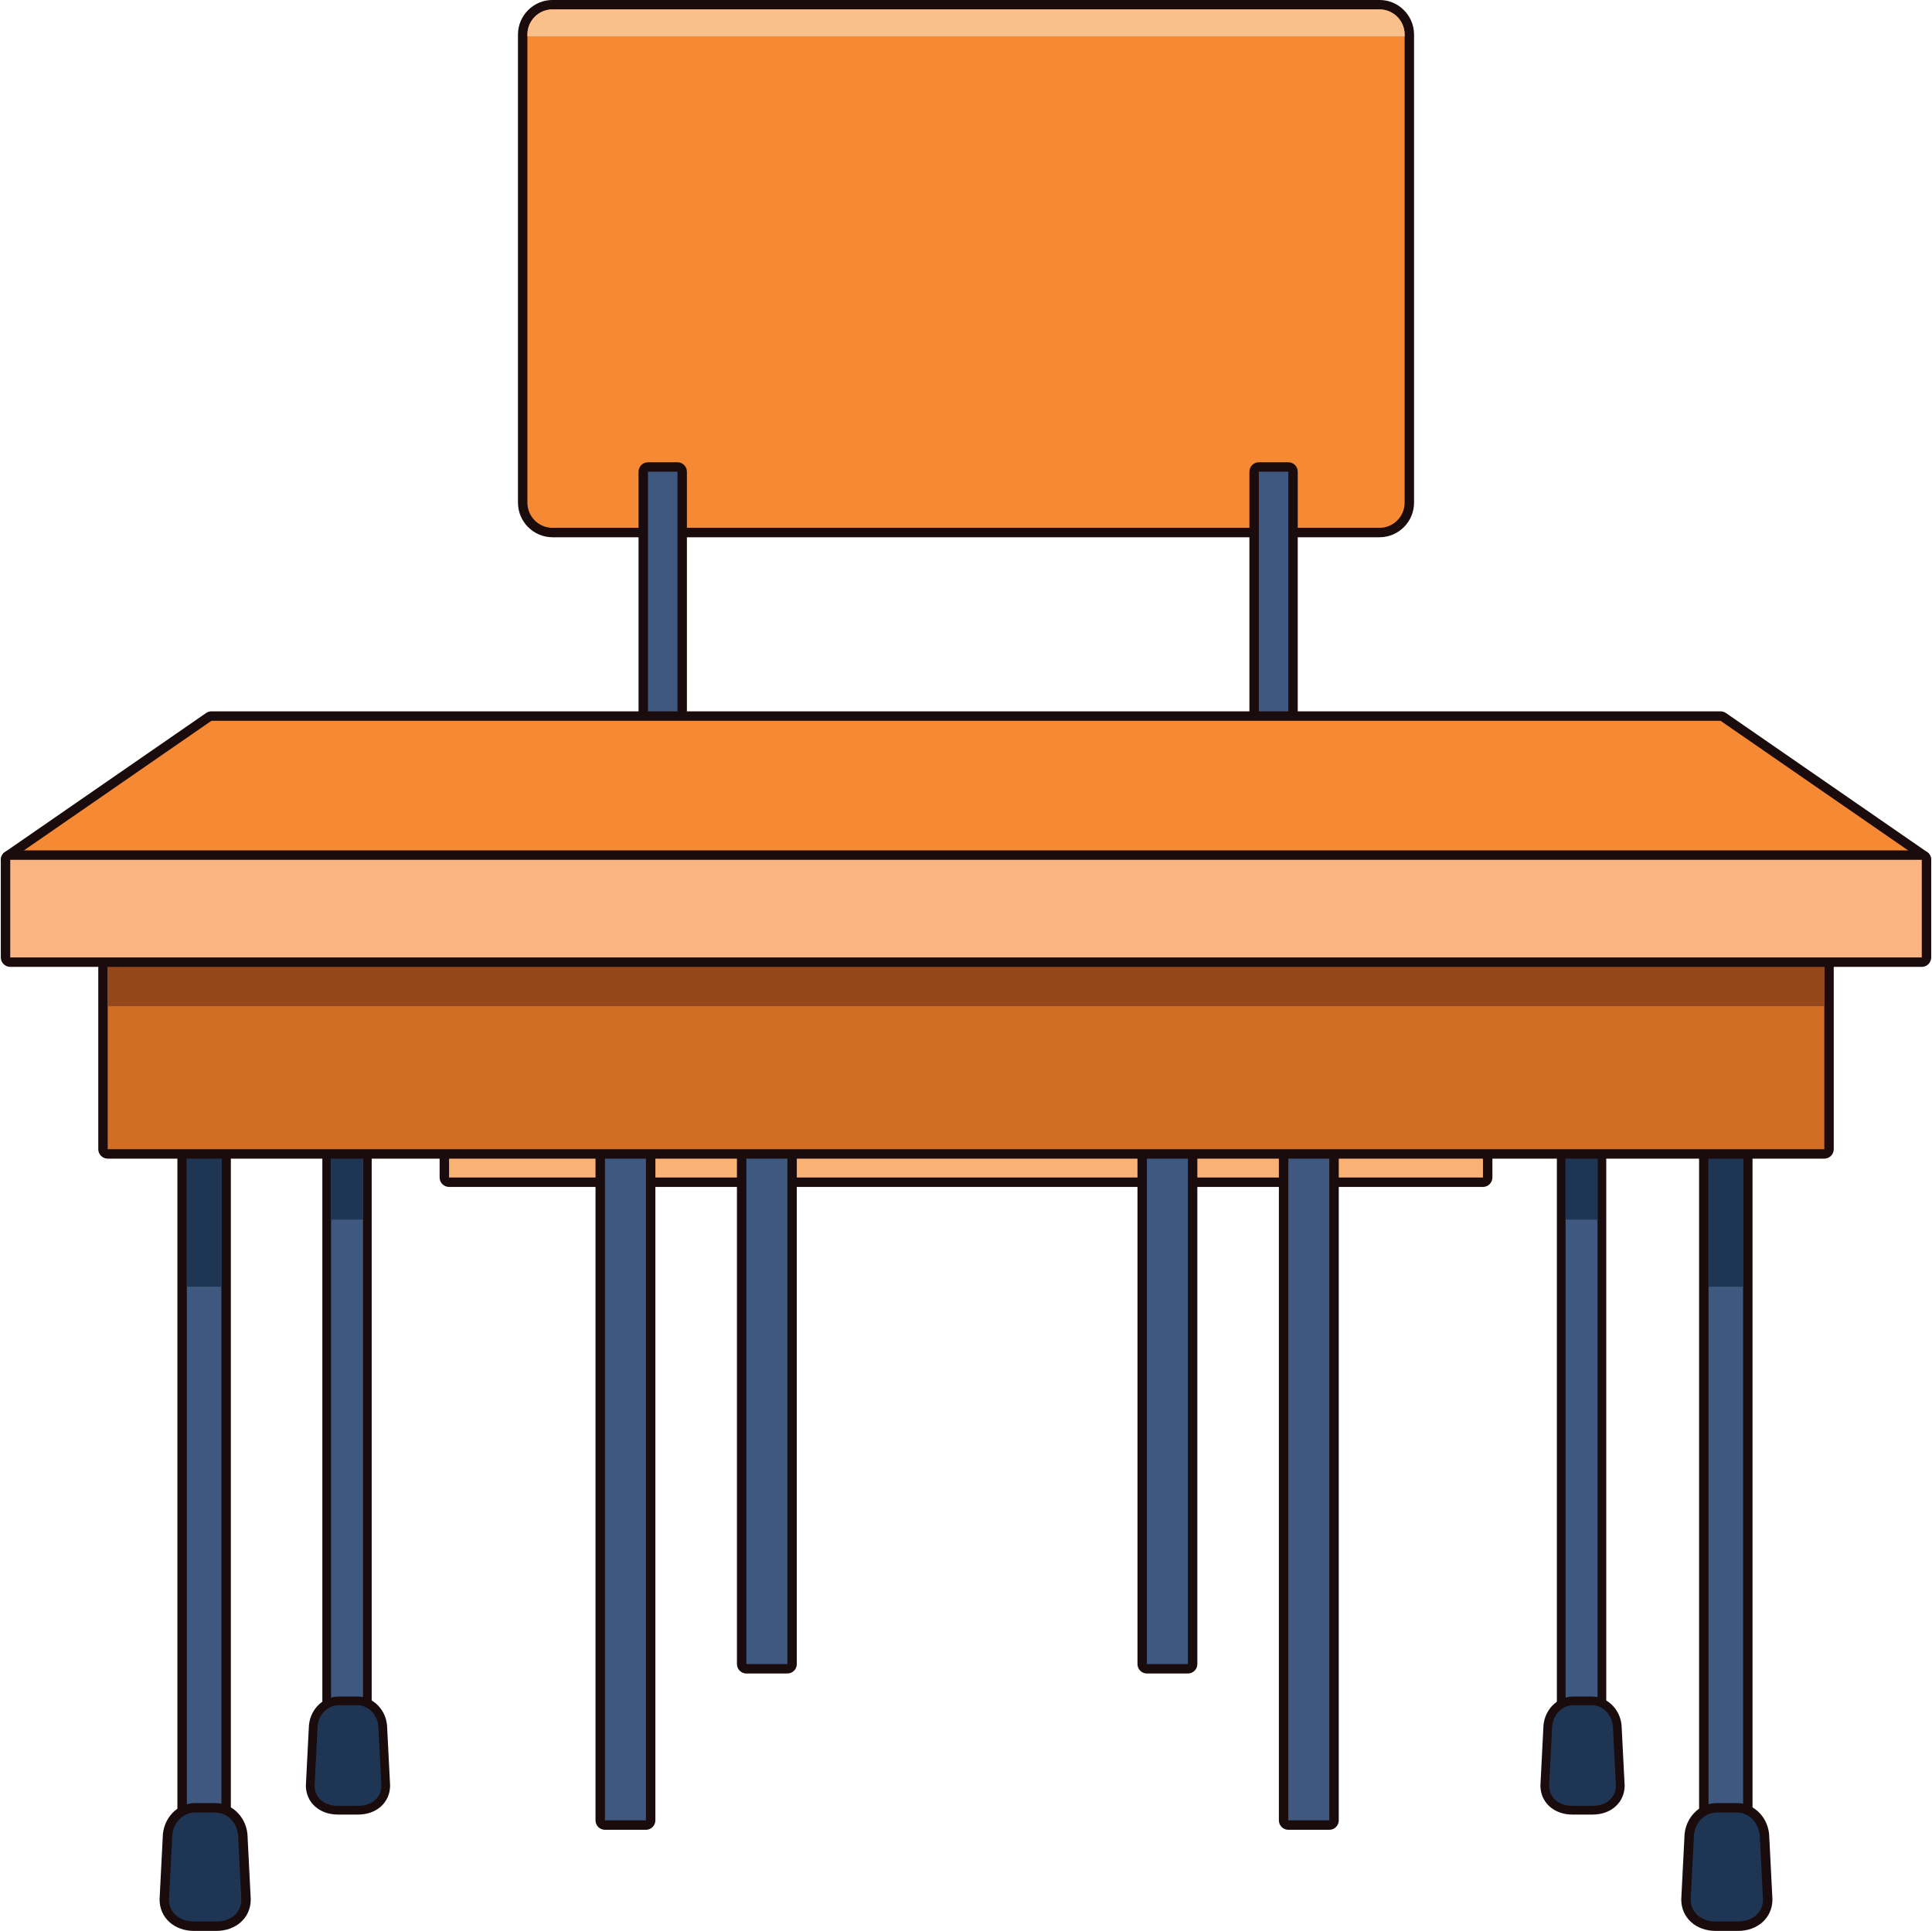 <?xml version="1.0" encoding="UTF-8"?><svg xmlns="http://www.w3.org/2000/svg" xmlns:xlink="http://www.w3.org/1999/xlink" height="1700.0" preserveAspectRatio="xMidYMid meet" version="1.0" viewBox="210.3 210.7 1700.7 1700.0" width="1700.7" zoomAndPan="magnify"><g><g id="change1_1"><path d="M 501.719 1787.328 C 499.602 1787.328 497.883 1785.621 497.883 1783.5 L 497.883 1129.711 C 497.883 1127.59 499.602 1125.879 501.719 1125.879 L 529.836 1125.879 C 531.949 1125.879 533.668 1127.59 533.668 1129.711 L 533.668 1783.5 C 533.668 1785.621 531.949 1787.328 529.836 1787.328 L 501.719 1787.328" fill="#3f5880"/></g><g id="change2_1"><path d="M 529.836 1122.051 L 501.719 1122.051 C 497.48 1122.051 494.051 1125.48 494.051 1129.711 L 494.051 1783.5 C 494.051 1787.73 497.48 1791.16 501.719 1791.16 L 529.836 1791.16 C 534.07 1791.16 537.504 1787.73 537.504 1783.5 L 537.504 1129.711 C 537.504 1125.48 534.07 1122.051 529.836 1122.051 Z M 529.836 1129.711 L 529.836 1783.5 L 501.719 1783.5 L 501.719 1129.711 L 529.836 1129.711" fill="#1a0b0c"/></g><g id="change3_1"><path d="M 501.719 1284.422 L 529.836 1284.422 L 529.836 1137.309 L 501.719 1137.309 L 501.719 1284.422" fill="#1f3554"/></g><g id="change3_2"><path d="M 507.688 1804.379 C 493.383 1804.379 483.391 1795.441 483.391 1782.648 L 485.961 1732.191 C 485.953 1719 496.051 1708.109 508.461 1708.109 L 524.801 1708.109 C 537.207 1708.109 547.301 1719 547.301 1732.391 L 549.848 1782.461 C 549.852 1795.441 539.867 1804.379 525.574 1804.379 L 507.688 1804.379" fill="#1f3554"/></g><g id="change2_2"><path d="M 524.801 1704.281 L 508.461 1704.281 C 494.004 1704.281 482.227 1716.77 482.121 1732.18 L 479.566 1782.262 C 479.559 1782.398 479.559 1782.52 479.559 1782.648 C 479.559 1797.461 491.387 1808.211 507.688 1808.211 L 525.574 1808.211 C 541.863 1808.211 553.684 1797.461 553.684 1782.648 C 553.684 1782.52 553.684 1782.398 553.676 1782.262 L 551.137 1732.18 C 551.027 1716.781 539.258 1704.281 524.801 1704.281 Z M 524.801 1711.949 C 535.102 1711.949 543.465 1721.102 543.465 1732.391 L 546.016 1782.648 C 546.016 1793.941 536.867 1800.539 525.574 1800.539 L 507.688 1800.539 C 496.398 1800.539 487.227 1793.941 487.227 1782.648 L 489.789 1732.391 C 489.789 1721.102 498.148 1711.949 508.461 1711.949 L 524.801 1711.949" fill="#1a0b0c"/></g><g id="change1_2"><path d="M 1588.449 1787.328 C 1586.328 1787.328 1584.609 1785.621 1584.609 1783.5 L 1584.609 1129.711 C 1584.609 1127.59 1586.328 1125.879 1588.449 1125.879 L 1616.578 1125.879 C 1618.691 1125.879 1620.41 1127.59 1620.41 1129.711 L 1620.41 1783.5 C 1620.41 1785.621 1618.691 1787.328 1616.578 1787.328 L 1588.449 1787.328" fill="#3f5880"/></g><g id="change2_3"><path d="M 1616.578 1122.051 L 1588.449 1122.051 C 1584.211 1122.051 1580.781 1125.48 1580.781 1129.711 L 1580.781 1783.5 C 1580.781 1787.73 1584.211 1791.16 1588.449 1791.16 L 1616.578 1791.16 C 1620.809 1791.16 1624.25 1787.73 1624.25 1783.5 L 1624.25 1129.711 C 1624.25 1125.48 1620.809 1122.051 1616.578 1122.051 Z M 1616.578 1129.711 L 1616.578 1783.5 L 1588.449 1783.5 L 1588.449 1129.711 L 1616.578 1129.711" fill="#1a0b0c"/></g><g id="change3_3"><path d="M 1588.449 1284.422 L 1616.578 1284.422 L 1616.578 1137.309 L 1588.449 1137.309 L 1588.449 1284.422" fill="#1f3554"/></g><g id="change3_4"><path d="M 1594.406 1804.383 C 1580.117 1804.383 1570.129 1795.441 1570.129 1782.652 L 1572.699 1732.191 C 1572.699 1719 1582.789 1708.109 1595.188 1708.109 L 1611.535 1708.109 C 1623.934 1708.109 1634.023 1719 1634.023 1732.391 L 1636.586 1782.461 C 1636.586 1795.441 1626.605 1804.383 1612.316 1804.383 L 1594.406 1804.383" fill="#1f3554"/></g><g id="change2_4"><path d="M 1611.539 1704.281 L 1595.195 1704.281 C 1580.742 1704.281 1568.969 1716.77 1568.867 1732.18 L 1566.312 1782.258 C 1566.301 1782.398 1566.301 1782.52 1566.301 1782.648 C 1566.301 1797.461 1578.125 1808.211 1594.41 1808.211 L 1612.324 1808.211 C 1628.605 1808.211 1640.434 1797.461 1640.434 1782.648 C 1640.434 1782.52 1640.422 1782.398 1640.422 1782.258 L 1637.867 1732.18 C 1637.766 1716.77 1625.988 1704.281 1611.539 1704.281 Z M 1611.539 1711.949 C 1621.844 1711.949 1630.188 1721.098 1630.188 1732.391 L 1632.762 1782.648 C 1632.762 1793.941 1623.605 1800.539 1612.324 1800.539 L 1594.41 1800.539 C 1583.129 1800.539 1573.969 1793.941 1573.969 1782.648 L 1576.535 1732.391 C 1576.535 1721.098 1584.879 1711.949 1595.195 1711.949 L 1611.539 1711.949" fill="#1a0b0c"/></g><g id="change1_3"><path d="M 374.766 1888.031 C 372.473 1888.031 370.613 1886.18 370.613 1883.879 L 370.613 1176.039 C 370.613 1173.75 372.473 1171.891 374.766 1171.891 L 405.207 1171.891 C 407.5 1171.891 409.359 1173.75 409.359 1176.039 L 409.359 1883.879 C 409.359 1886.18 407.5 1888.031 405.207 1888.031 L 374.766 1888.031" fill="#3f5880"/></g><g id="change2_5"><path d="M 405.207 1167.738 L 374.766 1167.738 C 370.18 1167.738 366.461 1171.461 366.461 1176.039 L 366.461 1883.879 C 366.461 1888.469 370.18 1892.18 374.766 1892.18 L 405.207 1892.18 C 409.793 1892.18 413.508 1888.469 413.508 1883.879 L 413.508 1176.039 C 413.508 1171.461 409.793 1167.738 405.207 1167.738 Z M 405.207 1176.039 L 405.207 1883.879 L 374.766 1883.879 L 374.766 1176.039 L 405.207 1176.039" fill="#1a0b0c"/></g><g id="change3_5"><path d="M 374.766 1343.52 L 405.207 1343.52 L 405.207 1184.25 L 374.766 1184.25 L 374.766 1343.52" fill="#1f3554"/></g><g id="change3_6"><path d="M 381.219 1906.5 C 365.738 1906.5 354.926 1896.82 354.926 1882.961 L 357.703 1828.34 C 357.695 1814.051 368.629 1802.25 382.062 1802.25 L 399.75 1802.25 C 413.188 1802.25 424.117 1814.051 424.117 1828.551 L 426.875 1882.75 C 426.883 1896.82 416.07 1906.5 400.594 1906.5 L 381.219 1906.5" fill="#1f3554"/></g><g id="change2_6"><path d="M 399.75 1798.102 L 382.062 1798.102 C 366.41 1798.102 353.66 1811.641 353.547 1828.328 L 350.781 1882.551 C 350.777 1882.68 350.773 1882.82 350.773 1882.961 C 350.773 1899 363.578 1910.648 381.219 1910.648 L 400.594 1910.648 C 418.23 1910.648 431.031 1899 431.031 1882.961 C 431.031 1882.82 431.027 1882.68 431.02 1882.551 L 428.27 1828.328 C 428.152 1811.641 415.402 1798.102 399.75 1798.102 Z M 399.75 1806.398 C 410.918 1806.398 419.969 1816.32 419.969 1828.551 L 422.73 1882.961 C 422.73 1895.191 412.828 1902.352 400.594 1902.352 L 381.219 1902.352 C 368.996 1902.352 359.074 1895.191 359.074 1882.961 L 361.848 1828.551 C 361.848 1816.32 370.902 1806.398 382.062 1806.398 L 399.75 1806.398" fill="#1a0b0c"/></g><g id="change1_4"><path d="M 1714.27 1888.031 C 1711.984 1888.031 1710.117 1886.18 1710.117 1883.879 L 1710.117 1176.039 C 1710.117 1173.75 1711.984 1171.891 1714.27 1171.891 L 1744.707 1171.891 C 1747.004 1171.891 1748.859 1173.75 1748.859 1176.039 L 1748.859 1883.879 C 1748.859 1886.18 1747.004 1888.031 1744.707 1888.031 L 1714.27 1888.031" fill="#3f5880"/></g><g id="change2_7"><path d="M 1744.715 1167.738 L 1714.277 1167.738 C 1709.695 1167.738 1705.977 1171.457 1705.977 1176.035 L 1705.977 1883.879 C 1705.977 1888.469 1709.695 1892.18 1714.277 1892.18 L 1744.715 1892.18 C 1749.305 1892.18 1753.016 1888.469 1753.016 1883.879 L 1753.016 1176.035 C 1753.016 1171.457 1749.305 1167.738 1744.715 1167.738 Z M 1744.715 1176.035 L 1744.715 1883.879 L 1714.277 1883.879 L 1714.277 1176.035 L 1744.715 1176.035" fill="#1a0b0c"/></g><g id="change3_7"><path d="M 1714.262 1343.523 L 1744.703 1343.523 L 1744.703 1184.254 L 1714.262 1184.254 L 1714.262 1343.523" fill="#1f3554"/></g><g id="change3_8"><path d="M 1720.742 1906.5 C 1705.258 1906.5 1694.441 1896.82 1694.441 1882.957 L 1697.215 1828.34 C 1697.207 1814.047 1708.141 1802.25 1721.578 1802.25 L 1739.262 1802.25 C 1752.699 1802.25 1763.625 1814.047 1763.625 1828.547 L 1766.387 1882.75 C 1766.398 1896.82 1755.582 1906.5 1740.109 1906.5 L 1720.742 1906.5" fill="#1f3554"/></g><g id="change2_8"><path d="M 1739.254 1798.102 L 1721.57 1798.102 C 1705.918 1798.102 1693.168 1811.641 1693.047 1828.328 L 1690.289 1882.551 C 1690.277 1882.68 1690.277 1882.82 1690.277 1882.961 C 1690.277 1899 1703.086 1910.648 1720.723 1910.648 L 1740.102 1910.648 C 1757.742 1910.648 1770.539 1899 1770.539 1882.961 C 1770.539 1882.82 1770.539 1882.68 1770.527 1882.551 L 1767.77 1828.328 C 1767.66 1811.641 1754.906 1798.102 1739.254 1798.102 Z M 1739.254 1806.398 C 1750.422 1806.398 1759.469 1816.32 1759.469 1828.551 L 1762.238 1882.961 C 1762.238 1895.191 1752.332 1902.352 1740.102 1902.352 L 1720.723 1902.352 C 1708.504 1902.352 1698.578 1895.191 1698.578 1882.961 L 1701.348 1828.551 C 1701.348 1816.32 1710.406 1806.398 1721.57 1806.398 L 1739.254 1806.398" fill="#1a0b0c"/></g><g id="change4_1"><path d="M 696.711 679.551 C 682.211 679.551 670.414 667.758 670.414 653.25 L 670.414 241.137 C 670.414 226.629 682.211 214.836 696.711 214.836 L 1424.617 214.836 C 1439.102 214.836 1450.906 226.629 1450.906 241.137 L 1450.906 653.25 C 1450.906 667.758 1439.102 679.551 1424.617 679.551 L 696.711 679.551" fill="#f68933"/></g><g id="change2_9"><path d="M 1424.613 210.68 L 696.711 210.68 C 679.922 210.68 666.266 224.34 666.266 241.129 L 666.266 653.25 C 666.266 670.039 679.922 683.699 696.711 683.699 L 1424.613 683.699 C 1441.395 683.699 1455.055 670.039 1455.055 653.25 L 1455.055 241.129 C 1455.055 224.34 1441.395 210.68 1424.613 210.68 Z M 1424.613 218.98 C 1436.832 218.98 1446.766 228.898 1446.766 241.129 L 1446.766 653.25 C 1446.766 665.469 1436.832 675.398 1424.613 675.398 L 696.711 675.398 C 684.484 675.398 674.57 665.469 674.57 653.25 L 674.57 241.129 C 674.57 228.898 684.484 218.98 696.711 218.98 L 1424.613 218.98" fill="#1a0b0c"/></g><g id="change5_1"><path d="M 1446.766 242.711 L 1446.766 241.121 C 1446.766 228.898 1436.832 218.977 1424.617 218.977 L 696.715 218.977 C 684.484 218.977 674.57 228.898 674.57 241.121 L 674.57 242.711 L 1446.766 242.711" fill="#fac08c"/></g><g id="change1_5"><path d="M 780.703 1088.98 C 778.41 1088.98 776.551 1087.129 776.551 1084.828 L 776.551 625.98 C 776.551 623.691 778.41 621.828 780.703 621.828 L 806.66 621.828 C 808.953 621.828 810.812 623.691 810.812 625.98 L 810.812 1084.828 C 810.812 1087.129 808.953 1088.98 806.66 1088.98 L 780.703 1088.98" fill="#3f5880"/></g><g id="change2_10"><path d="M 806.66 617.68 L 780.703 617.68 C 776.117 617.68 772.398 621.398 772.398 625.98 L 772.398 1084.828 C 772.398 1089.422 776.117 1093.141 780.703 1093.141 L 806.66 1093.141 C 811.242 1093.141 814.961 1089.422 814.961 1084.828 L 814.961 625.98 C 814.961 621.398 811.242 617.68 806.66 617.68 Z M 806.66 625.98 L 806.66 1084.828 L 780.703 1084.828 L 780.703 625.98 L 806.66 625.98" fill="#1a0b0c"/></g><g id="change1_6"><path d="M 1318.43 1088.98 C 1316.141 1088.98 1314.281 1087.129 1314.281 1084.828 L 1314.281 625.98 C 1314.281 623.691 1316.141 621.828 1318.43 621.828 L 1344.379 621.828 C 1346.672 621.828 1348.531 623.691 1348.531 625.98 L 1348.531 1084.828 C 1348.531 1087.129 1346.672 1088.98 1344.379 1088.98 L 1318.43 1088.98" fill="#3f5880"/></g><g id="change2_11"><path d="M 1344.379 617.68 L 1318.43 617.68 C 1313.852 617.68 1310.129 621.398 1310.129 625.98 L 1310.129 1084.828 C 1310.129 1089.422 1313.852 1093.141 1318.43 1093.141 L 1344.379 1093.141 C 1348.961 1093.141 1352.68 1089.422 1352.68 1084.828 L 1352.68 625.98 C 1352.68 621.398 1348.961 617.68 1344.379 617.68 Z M 1344.379 625.98 L 1344.379 1084.828 L 1318.43 1084.828 L 1318.43 625.98 L 1344.379 625.98" fill="#1a0b0c"/></g><g id="change4_2"><path d="M 605.59 1215.41 C 604.062 1215.41 602.66 1214.578 601.934 1213.238 C 601.211 1211.891 601.281 1210.262 602.117 1208.98 L 705.727 1051.328 C 706.496 1050.16 707.801 1049.461 709.195 1049.461 L 1412.121 1049.461 C 1413.52 1049.461 1414.82 1050.16 1415.59 1051.328 L 1519.191 1208.98 C 1520.031 1210.262 1520.102 1211.891 1519.379 1213.238 C 1518.648 1214.578 1517.25 1215.41 1515.73 1215.41 L 605.59 1215.41" fill="#f68933"/></g><g id="change2_12"><path d="M 1412.121 1045.309 L 709.195 1045.309 C 706.398 1045.309 703.793 1046.711 702.258 1049.051 L 598.648 1206.699 C 596.973 1209.262 596.828 1212.52 598.277 1215.199 C 599.73 1217.891 602.535 1219.559 605.59 1219.559 L 1515.73 1219.559 C 1518.781 1219.559 1521.578 1217.891 1523.031 1215.199 C 1524.48 1212.52 1524.34 1209.262 1522.66 1206.699 L 1419.059 1049.051 C 1417.52 1046.711 1414.91 1045.309 1412.121 1045.309 Z M 1412.121 1053.609 L 1515.73 1211.262 L 605.59 1211.262 L 709.195 1053.609 L 1412.121 1053.609" fill="#1a0b0c"/></g><g id="change6_1"><path d="M 605.59 1251.5 C 603.297 1251.5 601.438 1249.641 601.438 1247.352 L 601.438 1211.262 C 601.438 1208.969 603.297 1207.109 605.59 1207.109 L 1515.73 1207.109 C 1518.02 1207.109 1519.879 1208.969 1519.879 1211.262 L 1519.879 1247.352 C 1519.879 1249.641 1518.02 1251.5 1515.73 1251.5 L 605.59 1251.5" fill="#f9b174"/></g><g id="change2_13"><path d="M 1515.73 1202.961 L 605.59 1202.961 C 601.004 1202.961 597.285 1206.68 597.285 1211.262 L 597.285 1247.352 C 597.285 1251.93 601.004 1255.648 605.59 1255.648 L 1515.73 1255.648 C 1520.309 1255.648 1524.031 1251.93 1524.031 1247.352 L 1524.031 1211.262 C 1524.031 1206.68 1520.309 1202.961 1515.73 1202.961 Z M 1515.73 1211.262 L 1515.73 1247.352 L 605.59 1247.352 L 605.59 1211.262 L 1515.73 1211.262" fill="#1a0b0c"/></g><g id="change1_7"><path d="M 1344.379 1817.461 C 1342.09 1817.461 1340.23 1815.602 1340.23 1813.309 L 1340.23 1222.441 C 1340.23 1220.141 1342.09 1218.289 1344.379 1218.289 L 1380.469 1218.289 C 1382.77 1218.289 1384.629 1220.141 1384.629 1222.441 L 1384.629 1813.309 C 1384.629 1815.602 1382.77 1817.461 1380.469 1817.461 L 1344.379 1817.461" fill="#3f5880"/></g><g id="change2_14"><path d="M 1380.469 1214.141 L 1344.379 1214.141 C 1339.789 1214.141 1336.078 1217.852 1336.078 1222.441 L 1336.078 1813.309 C 1336.078 1817.891 1339.789 1821.609 1344.379 1821.609 L 1380.469 1821.609 C 1385.059 1821.609 1388.781 1817.891 1388.781 1813.309 L 1388.781 1222.441 C 1388.781 1217.852 1385.059 1214.141 1380.469 1214.141 Z M 1380.469 1222.441 L 1380.469 1813.309 L 1344.379 1813.309 L 1344.379 1222.441 L 1380.469 1222.441" fill="#1a0b0c"/></g><g id="change1_8"><path d="M 1219.898 1679.871 C 1217.609 1679.871 1215.75 1678.012 1215.75 1675.719 L 1215.75 1084.828 C 1215.75 1082.539 1217.609 1080.68 1219.898 1080.68 L 1255.988 1080.68 C 1258.281 1080.68 1260.141 1082.539 1260.141 1084.828 L 1260.141 1675.719 C 1260.141 1678.012 1258.281 1679.871 1255.988 1679.871 L 1219.898 1679.871" fill="#3f5880"/></g><g id="change2_15"><path d="M 1255.988 1076.531 L 1219.898 1076.531 C 1215.32 1076.531 1211.602 1080.25 1211.602 1084.828 L 1211.602 1675.719 C 1211.602 1680.301 1215.32 1684.02 1219.898 1684.02 L 1255.988 1684.02 C 1260.57 1684.02 1264.289 1680.301 1264.289 1675.719 L 1264.289 1084.828 C 1264.289 1080.25 1260.57 1076.531 1255.988 1076.531 Z M 1255.988 1084.828 L 1255.988 1675.719 L 1219.898 1675.719 L 1219.898 1084.828 L 1255.988 1084.828" fill="#1a0b0c"/></g><g id="change1_9"><path d="M 742.816 1817.461 C 740.523 1817.461 738.664 1815.602 738.664 1813.309 L 738.664 1222.441 C 738.664 1220.141 740.523 1218.289 742.816 1218.289 L 778.914 1218.289 C 781.207 1218.289 783.066 1220.141 783.066 1222.441 L 783.066 1813.309 C 783.066 1815.602 781.207 1817.461 778.914 1817.461 L 742.816 1817.461" fill="#3f5880"/></g><g id="change2_16"><path d="M 778.914 1214.141 L 742.816 1214.141 C 738.23 1214.141 734.516 1217.852 734.516 1222.441 L 734.516 1813.309 C 734.516 1817.891 738.23 1821.609 742.816 1821.609 L 778.914 1821.609 C 783.496 1821.609 787.215 1817.891 787.215 1813.309 L 787.215 1222.441 C 787.215 1217.852 783.496 1214.141 778.914 1214.141 Z M 778.914 1222.441 L 778.914 1813.309 L 742.816 1813.309 L 742.816 1222.441 L 778.914 1222.441" fill="#1a0b0c"/></g><g id="change1_10"><path d="M 867.316 1679.871 C 865.023 1679.871 863.164 1678.012 863.164 1675.719 L 863.164 1084.828 C 863.164 1082.539 865.023 1080.68 867.316 1080.68 L 903.402 1080.68 C 905.695 1080.68 907.555 1082.539 907.555 1084.828 L 907.555 1675.719 C 907.555 1678.012 905.695 1679.871 903.402 1679.871 L 867.316 1679.871" fill="#3f5880"/></g><g id="change2_17"><path d="M 903.402 1076.531 L 867.316 1076.531 C 862.73 1076.531 859.016 1080.25 859.016 1084.828 L 859.016 1675.719 C 859.016 1680.301 862.73 1684.02 867.316 1684.02 L 903.402 1684.02 C 907.988 1684.02 911.703 1680.301 911.703 1675.719 L 911.703 1084.828 C 911.703 1080.25 907.988 1076.531 903.402 1076.531 Z M 903.402 1084.828 L 903.402 1675.719 L 867.316 1675.719 L 867.316 1084.828 L 903.402 1084.828" fill="#1a0b0c"/></g><g id="change4_3"><path d="M 219.316 971.84 C 217.5 971.84 215.895 970.66 215.352 968.926 C 214.812 967.191 215.465 965.305 216.957 964.273 L 394.078 841.84 C 394.773 841.371 395.594 841.117 396.438 841.117 L 1724.879 841.117 C 1725.723 841.117 1726.539 841.371 1727.242 841.84 L 1904.359 964.273 C 1905.859 965.305 1906.512 967.191 1905.977 968.926 C 1905.438 970.66 1903.824 971.84 1902 971.84 L 219.316 971.84" fill="#f68933"/></g><g id="change2_18"><path d="M 1724.883 836.957 L 396.438 836.957 C 394.75 836.957 393.105 837.473 391.715 838.434 L 214.594 960.855 C 211.605 962.922 210.309 966.695 211.391 970.164 C 212.473 973.633 215.684 975.988 219.316 975.988 L 1901.996 975.988 C 1905.641 975.988 1908.855 973.633 1909.934 970.164 C 1911.012 966.695 1909.711 962.922 1906.734 960.855 L 1729.605 838.434 C 1728.211 837.473 1726.559 836.957 1724.883 836.957 Z M 1724.883 845.27 L 1901.996 967.688 L 219.316 967.688 L 396.438 845.27 L 1724.883 845.27" fill="#1a0b0c"/></g><g id="change7_1"><path d="M 305.113 1226.586 C 302.82 1226.586 300.965 1224.727 300.965 1222.438 L 300.965 1010.516 C 300.965 1008.227 302.82 1006.367 305.113 1006.367 L 1816.215 1006.367 C 1818.504 1006.367 1820.367 1008.227 1820.367 1010.516 L 1820.367 1222.438 C 1820.367 1224.727 1818.504 1226.586 1816.215 1226.586 L 305.113 1226.586" fill="#d26d25"/></g><g id="change2_19"><path d="M 1816.203 1002.223 L 305.113 1002.223 C 300.527 1002.223 296.809 1005.941 296.809 1010.52 L 296.809 1222.441 C 296.809 1227.02 300.527 1230.742 305.113 1230.742 L 1816.203 1230.742 C 1820.793 1230.742 1824.508 1227.02 1824.508 1222.441 L 1824.508 1010.52 C 1824.508 1005.941 1820.793 1002.223 1816.203 1002.223 Z M 1816.203 1010.52 L 1816.203 1222.441 L 305.113 1222.441 L 305.113 1010.52 L 1816.203 1010.52" fill="#1a0b0c"/></g><g id="change8_1"><path d="M 1816.211 1096.508 L 1816.211 1010.52 L 305.113 1010.52 L 305.113 1096.508 L 1816.211 1096.508" fill="#94471b"/></g><g id="change9_1"><path d="M 219.316 1057.762 C 217.023 1057.762 215.164 1055.914 215.164 1053.613 L 215.164 967.691 C 215.164 965.398 217.023 963.539 219.316 963.539 L 1901.992 963.539 C 1904.297 963.539 1906.156 965.398 1906.156 967.691 L 1906.156 1053.613 C 1906.156 1055.914 1904.297 1057.762 1901.992 1057.762 L 219.316 1057.762" fill="#fab582"/></g><g id="change2_20"><path d="M 1902 959.387 L 219.316 959.387 C 214.73 959.387 211.016 963.102 211.016 967.688 L 211.016 1053.609 C 211.016 1058.199 214.73 1061.91 219.316 1061.91 L 1902 1061.91 C 1906.598 1061.91 1910.312 1058.199 1910.312 1053.609 L 1910.312 967.688 C 1910.312 963.102 1906.598 959.387 1902 959.387 Z M 1902 967.688 L 1902 1053.609 L 219.316 1053.609 L 219.316 967.688 L 1902 967.688" fill="#1a0b0c"/></g></g></svg>
